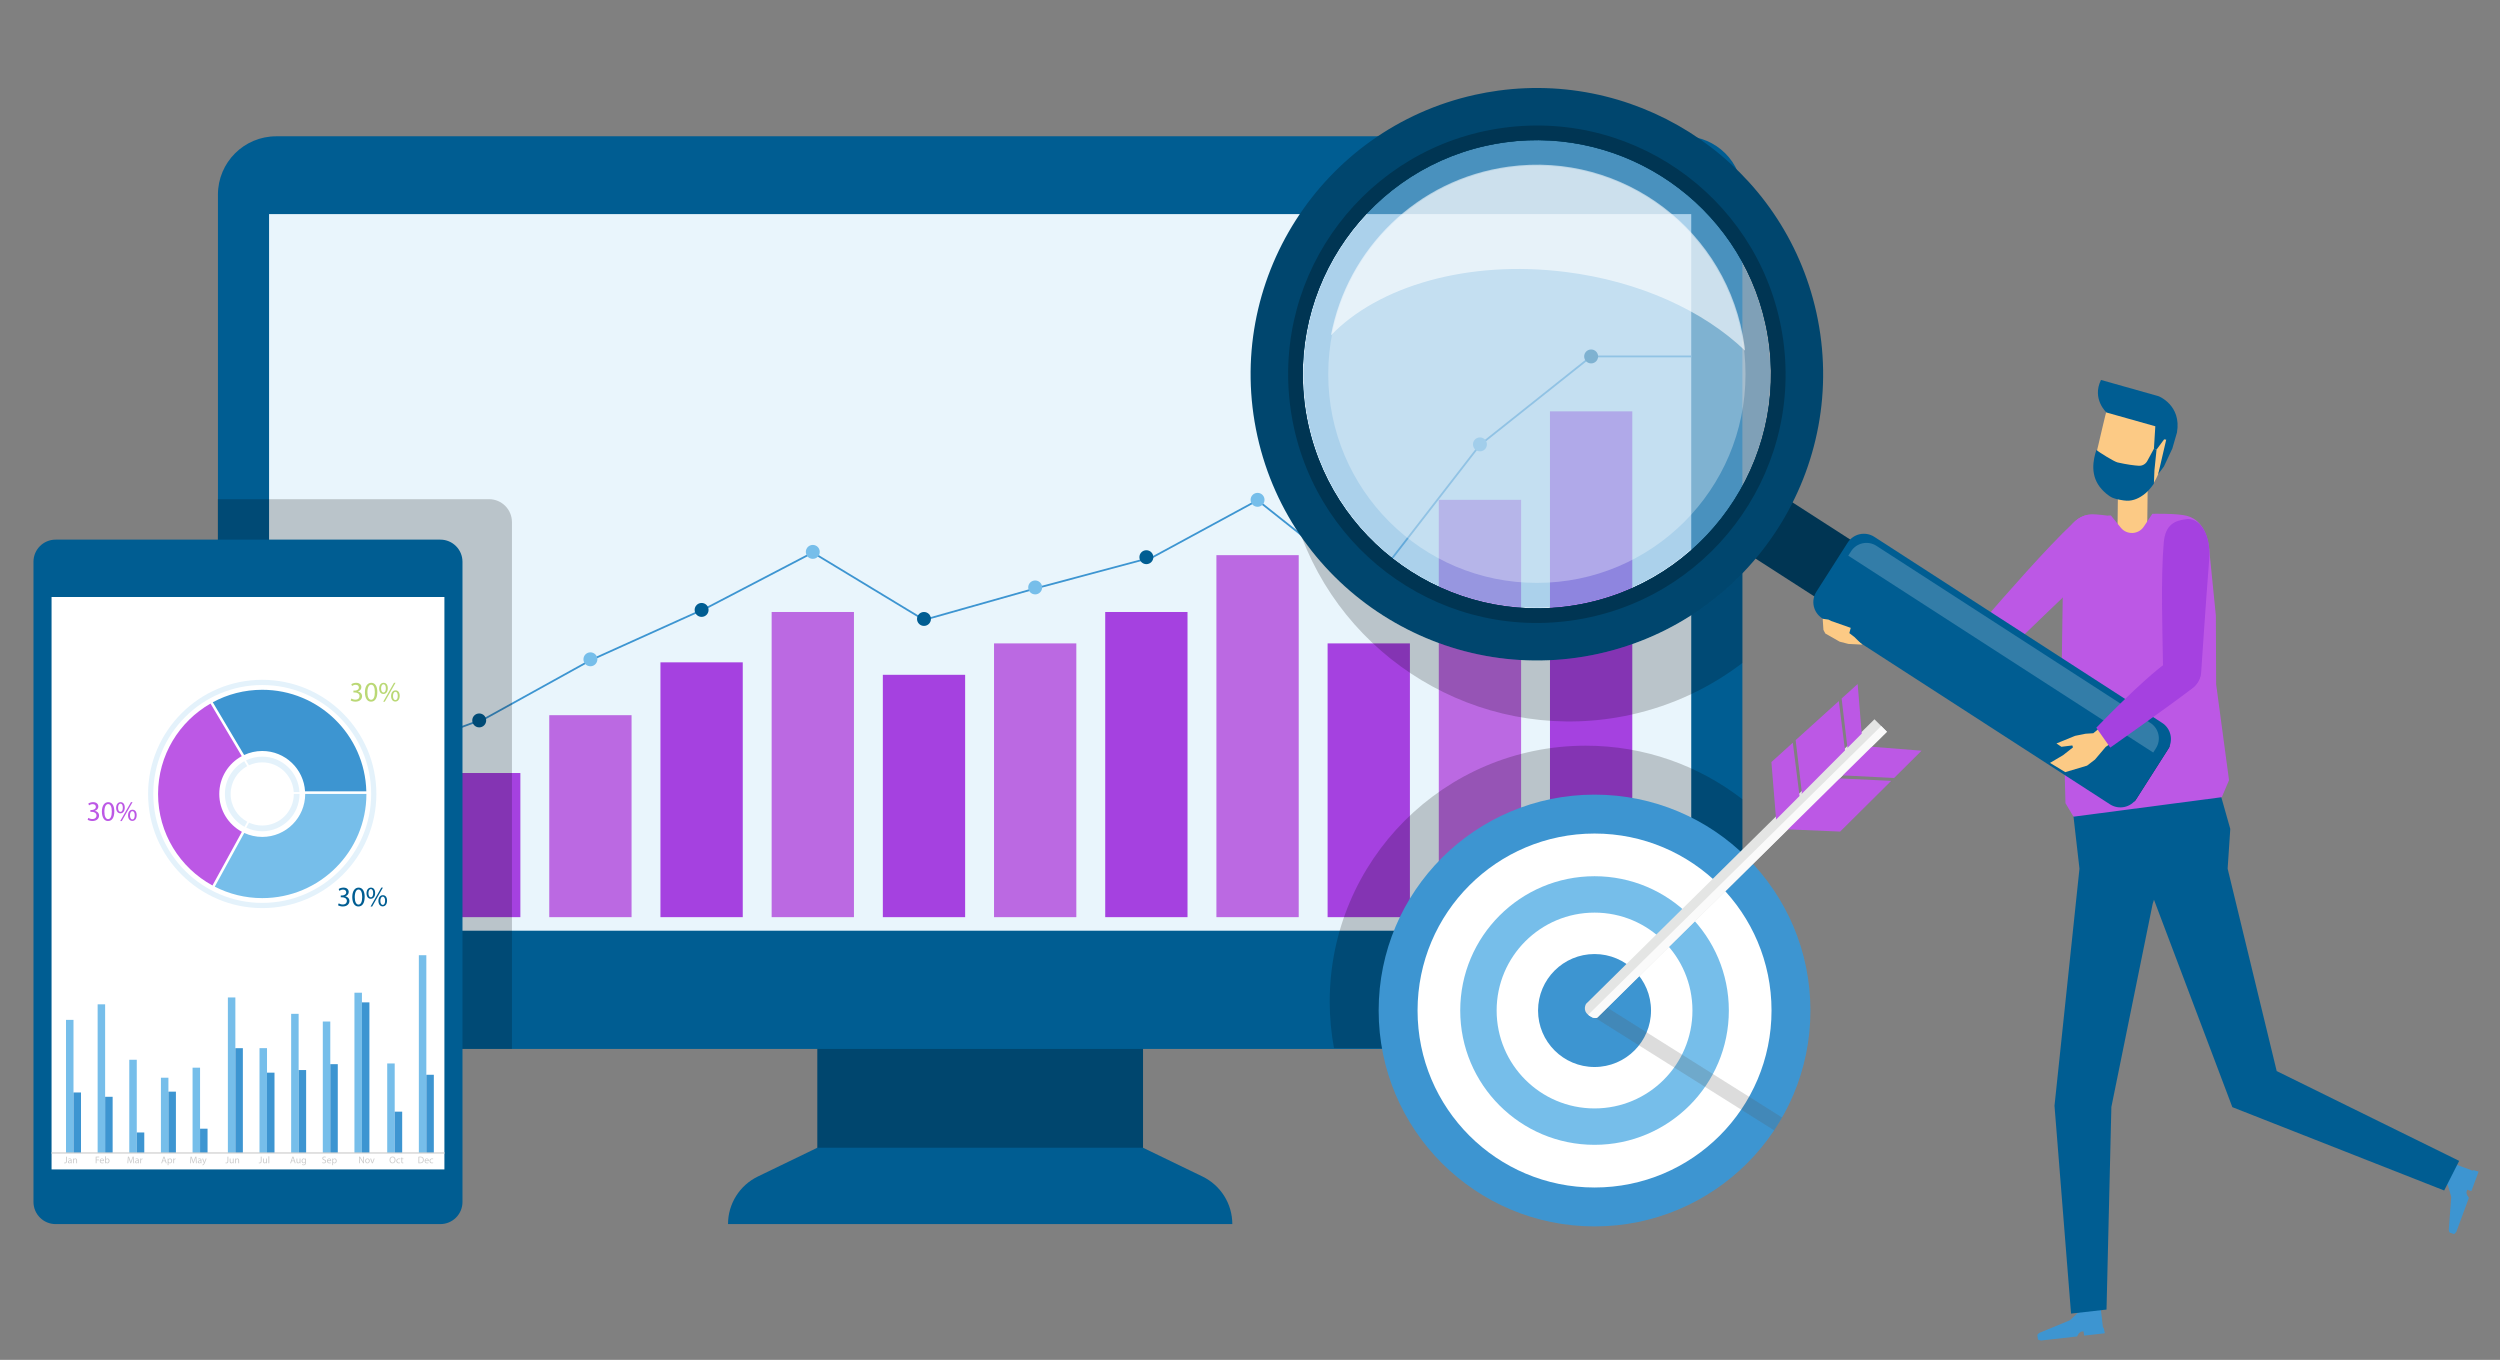 <?xml version="1.0" encoding="utf-8"?>
<!-- Generator: Adobe Illustrator 16.0.0, SVG Export Plug-In . SVG Version: 6.00 Build 0)  -->
<!DOCTYPE svg PUBLIC "-//W3C//DTD SVG 1.1//EN" "http://www.w3.org/Graphics/SVG/1.1/DTD/svg11.dtd">
<svg version="1.1" id="Calque_1" xmlns="http://www.w3.org/2000/svg" xmlns:xlink="http://www.w3.org/1999/xlink" x="0px" y="0px"
	 width="421px" height="229px" viewBox="0 0 421 229" enable-background="new 0 0 421 229" xml:space="preserve">
<rect x="0" y="0" width="421" height="229" fill="#808080" stroke="none"/>
<g>
	<g>
		<g>
			<g>
				<rect x="137.634" y="163.724" fill="#00466E" width="54.852" height="36.83"/>
				<path fill="#005D92" d="M207.522,206.138h-84.924l0,0c0-3.415,1.953-6.528,5.026-8.015l10.01-4.842h54.852l10.01,4.842
					C205.57,199.609,207.522,202.723,207.522,206.138L207.522,206.138z"/>
			</g>
			<g>
				<path fill="#005D92" d="M283.603,176.639H46.518c-5.422,0-9.817-4.396-9.817-9.818V32.769c0-5.422,4.395-9.817,9.817-9.817
					h237.085c5.42,0,9.815,4.396,9.815,9.817V166.82C293.418,172.243,289.023,176.639,283.603,176.639z"/>
				<rect x="45.313" y="36.055" fill="#E9F5FC" width="239.492" height="120.676"/>
			</g>
		</g>
		<g>
			<g>
				<rect x="55.045" y="137.442" fill="#FCCA85" width="13.861" height="17.007"/>
				<rect x="73.77" y="130.175" fill="#A541E0" width="13.861" height="24.274"/>
				<rect x="92.495" y="120.437" fill="#BB69E2" width="13.861" height="34.013"/>
				<rect x="111.219" y="111.538" fill="#A541E0" width="13.861" height="42.911"/>
				<rect x="148.669" y="113.637" fill="#A541E0" width="13.86" height="40.813"/>
				<rect x="167.395" y="108.348" fill="#BB69E2" width="13.859" height="46.102"/>
				<rect x="186.119" y="103.059" fill="#A541E0" width="13.859" height="51.391"/>
				<rect x="204.843" y="93.488" fill="#BB69E2" width="13.861" height="60.961"/>
				<rect x="223.568" y="108.348" fill="#A541E0" width="13.861" height="46.102"/>
				<rect x="242.292" y="84.171" fill="#BB69E2" width="13.861" height="70.278"/>
				<rect x="261.017" y="69.271" fill="#A541E0" width="13.861" height="85.178"/>
				<rect x="129.944" y="103.059" fill="#BB69E2" width="13.861" height="51.391"/>
			</g>
			<g>
				<polygon fill="#3D95D1" points="62.003,128.351 45.313,128.351 45.313,128.043 61.948,128.043 81.769,120.784 99.351,111.056 
					119.089,102.152 136.88,92.873 136.954,92.919 155.623,104.224 174.281,98.954 194.088,93.664 211.79,84.06 211.871,84.123 
					230.472,98.884 249.101,74.829 267.894,59.872 284.805,59.872 284.805,60.18 268.001,60.18 249.319,75.046 230.526,99.32 
					230.403,99.223 211.758,84.427 194.202,93.949 174.363,99.252 155.577,104.559 155.52,104.522 136.869,93.228 119.224,102.43 
					99.489,111.331 81.896,121.063 				"/>
				<g>
					<circle fill="#005D92" cx="61.976" cy="128.197" r="1.173"/>
					<circle fill="#005D92" cx="80.701" cy="121.319" r="1.173"/>
					<circle fill="#76BEEA" cx="99.425" cy="111.027" r="1.173"/>
					<circle fill="#005D92" cx="118.15" cy="102.711" r="1.173"/>
					<circle fill="#76BEEA" cx="136.875" cy="92.938" r="1.173"/>
					<circle fill="#005D92" cx="155.599" cy="104.231" r="1.173"/>
					<circle fill="#76BEEA" cx="174.324" cy="98.923" r="1.173"/>
					<circle fill="#005D92" cx="193.049" cy="93.83" r="1.173"/>
					<circle fill="#76BEEA" cx="211.773" cy="84.171" r="1.173"/>
					<circle fill="#005D92" cx="230.498" cy="99.196" r="1.173"/>
					<circle fill="#76BEEA" cx="249.222" cy="74.834" r="1.173"/>
					<circle fill="#005D92" cx="267.947" cy="60.025" r="1.173"/>
				</g>
			</g>
		</g>
		<g>
			<path opacity="0.2" d="M82.346,84.06H36.667v82.392c0,5.627,4.561,10.188,10.186,10.188h39.36V87.928
				C86.213,85.791,84.482,84.06,82.346,84.06z"/>
			<g>
				<path fill="#005D92" d="M74.155,206.138H9.365c-2.058,0-3.728-1.67-3.728-3.729V94.602c0-2.059,1.669-3.728,3.728-3.728h64.79
					c2.059,0,3.728,1.669,3.728,3.728v107.808C77.883,204.468,76.214,206.138,74.155,206.138z"/>
				<rect x="8.683" y="100.535" fill="#FFFFFF" width="66.155" height="96.396"/>
			</g>
		</g>
		<g>
			<g>
				<g>
					<path fill="#3D95D1" d="M44.16,126.466c3.847,0,6.985,3.008,7.213,6.798h10.315c-0.233-9.484-7.988-17.104-17.529-17.104
						c-3.015,0-5.849,0.761-8.328,2.1l5.28,8.886C42.038,126.715,43.07,126.466,44.16,126.466z"/>
					<path fill="#BC58E5" d="M36.925,133.703c0-2.75,1.531-5.142,3.79-6.366l-5.264-8.859c-5.277,3.024-8.833,8.706-8.833,15.226
						c0,6.651,3.703,12.437,9.16,15.411l4.956-9.038C38.466,138.854,36.925,136.46,36.925,133.703z"/>
					<path fill="#76BEEA" d="M44.16,140.937c-1.085,0-2.108-0.243-3.03-0.67l-4.962,9.048c2.398,1.229,5.112,1.928,7.993,1.928
						c9.687,0,17.541-7.854,17.541-17.539H51.395C51.395,137.697,48.155,140.937,44.16,140.937z"/>
				</g>
				<g>
					<path fill="#E4F2FB" d="M44.16,128.383c2.828,0,5.133,2.21,5.301,4.997h0.967c-0.168-3.321-2.908-5.964-6.268-5.964
						c-0.983,0-1.907,0.232-2.736,0.633l0.495,0.833C42.6,128.566,43.359,128.383,44.16,128.383z"/>
					<path fill="#E4F2FB" d="M38.841,133.703c0-2.022,1.126-3.779,2.788-4.681l-0.495-0.831c-1.943,1.07-3.261,3.137-3.261,5.512
						c0,2.391,1.337,4.469,3.304,5.531l0.465-0.848C39.975,137.489,38.841,135.729,38.841,133.703z"/>
					<path fill="#E4F2FB" d="M50.444,133.703h-0.966c0,2.937-2.381,5.315-5.318,5.315c-0.797,0-1.55-0.178-2.229-0.492l-0.464,0.849
						c0.816,0.387,1.728,0.611,2.693,0.611C47.632,139.986,50.444,137.173,50.444,133.703z"/>
				</g>
				<path fill="#E4F2FB" d="M44.16,152.924c-10.6,0-19.223-8.624-19.223-19.221c0-10.6,8.623-19.224,19.223-19.224
					c10.597,0,19.221,8.624,19.221,19.224C63.381,144.3,54.757,152.924,44.16,152.924L44.16,152.924z M44.16,115.357
					c-10.116,0-18.346,8.229-18.346,18.346c0,10.114,8.23,18.344,18.346,18.344c10.114,0,18.344-8.229,18.344-18.344
					C62.504,123.587,54.274,115.357,44.16,115.357L44.16,115.357z"/>
			</g>
			<g>
				<path fill="#BAD875" d="M59.166,117.637c0.117,0.071,0.388,0.189,0.68,0.189c0.53,0,0.7-0.336,0.696-0.597
					c-0.004-0.43-0.393-0.614-0.794-0.614h-0.232v-0.313h0.232c0.302,0,0.686-0.155,0.686-0.52c0-0.246-0.157-0.464-0.54-0.464
					c-0.247,0-0.481,0.108-0.615,0.204l-0.113-0.303c0.164-0.119,0.478-0.237,0.808-0.237c0.605,0,0.88,0.359,0.88,0.732
					c0,0.323-0.193,0.593-0.567,0.729v0.011c0.379,0.069,0.682,0.354,0.686,0.784c0,0.492-0.388,0.922-1.121,0.922
					c-0.345,0-0.648-0.109-0.799-0.208L59.166,117.637z"/>
				<path fill="#BAD875" d="M63.541,116.539c0,1.046-0.392,1.623-1.068,1.623c-0.601,0-1.012-0.563-1.021-1.579
					c0-1.036,0.447-1.6,1.073-1.6C63.169,114.983,63.541,115.562,63.541,116.539z M61.872,116.587c0,0.8,0.246,1.253,0.625,1.253
					c0.421,0,0.624-0.495,0.624-1.28c0-0.758-0.188-1.255-0.624-1.255C62.138,115.305,61.872,115.749,61.872,116.587z"/>
				<path fill="#BAD875" d="M65.304,115.897c0,0.647-0.338,0.97-0.734,0.97c-0.388,0-0.714-0.308-0.719-0.924
					c0-0.615,0.331-0.96,0.747-0.96C65.024,114.983,65.304,115.315,65.304,115.897z M64.177,115.924
					c-0.01,0.394,0.142,0.691,0.402,0.691c0.274,0,0.397-0.293,0.397-0.695c0-0.378-0.108-0.686-0.403-0.686
					C64.319,115.234,64.177,115.542,64.177,115.924z M64.535,118.168l1.813-3.189h0.264l-1.811,3.189H64.535z M67.308,117.174
					c0,0.647-0.336,0.97-0.734,0.97c-0.387,0-0.713-0.308-0.718-0.927c0-0.615,0.331-0.961,0.748-0.961
					C67.028,116.256,67.308,116.587,67.308,117.174z M66.182,117.202c-0.008,0.392,0.144,0.69,0.402,0.69
					c0.274,0,0.397-0.293,0.397-0.7c0-0.374-0.108-0.686-0.401-0.686C66.325,116.507,66.182,116.813,66.182,117.202z"/>
			</g>
			<g>
				<path fill="#005D92" d="M57.036,152.127c0.119,0.071,0.388,0.189,0.681,0.189c0.53,0,0.701-0.337,0.697-0.596
					c-0.006-0.431-0.394-0.615-0.795-0.615h-0.233v-0.312h0.233c0.302,0,0.686-0.156,0.686-0.521c0-0.246-0.156-0.465-0.54-0.465
					c-0.247,0-0.483,0.109-0.615,0.204l-0.114-0.303c0.166-0.118,0.477-0.236,0.808-0.236c0.606,0,0.88,0.359,0.88,0.733
					c0,0.321-0.194,0.591-0.567,0.729v0.01c0.378,0.07,0.681,0.354,0.686,0.784c0,0.493-0.389,0.923-1.122,0.923
					c-0.345,0-0.647-0.108-0.799-0.209L57.036,152.127z"/>
				<path fill="#005D92" d="M61.412,151.029c0,1.047-0.392,1.623-1.068,1.623c-0.602,0-1.013-0.563-1.022-1.58
					c0-1.036,0.45-1.599,1.073-1.599C61.039,149.474,61.412,150.052,61.412,151.029z M59.742,151.076
					c0,0.801,0.246,1.255,0.625,1.255c0.42,0,0.625-0.497,0.625-1.282c0-0.757-0.19-1.253-0.625-1.253
					C60.007,149.796,59.742,150.24,59.742,151.076z"/>
				<path fill="#005D92" d="M63.172,150.386c0,0.649-0.334,0.971-0.733,0.971c-0.387,0-0.712-0.308-0.717-0.923
					c0-0.614,0.33-0.96,0.747-0.96C62.893,149.474,63.172,149.805,63.172,150.386z M62.046,150.415
					c-0.009,0.394,0.142,0.69,0.402,0.69c0.275,0,0.397-0.293,0.397-0.695c0-0.379-0.109-0.686-0.403-0.686
					C62.188,149.725,62.046,150.031,62.046,150.415z M62.406,152.657l1.811-3.188h0.266l-1.811,3.188H62.406z M65.178,151.665
					c0,0.646-0.336,0.969-0.732,0.969c-0.388,0-0.713-0.309-0.72-0.927c0-0.616,0.332-0.96,0.748-0.96
					C64.898,150.747,65.178,151.076,65.178,151.665z M64.053,151.692c-0.009,0.393,0.142,0.689,0.401,0.689
					c0.275,0,0.398-0.292,0.398-0.699c0-0.373-0.109-0.687-0.403-0.687C64.195,150.996,64.053,151.305,64.053,151.692z"/>
			</g>
			<g>
				<path fill="#BC58E5" d="M14.872,137.737c0.119,0.071,0.388,0.188,0.682,0.188c0.529,0,0.699-0.335,0.694-0.596
					c-0.005-0.43-0.393-0.614-0.794-0.614h-0.232v-0.313h0.232c0.302,0,0.686-0.155,0.686-0.521c0-0.245-0.157-0.463-0.54-0.463
					c-0.246,0-0.482,0.109-0.614,0.203l-0.114-0.303c0.166-0.118,0.477-0.236,0.808-0.236c0.606,0,0.88,0.36,0.88,0.733
					c0,0.322-0.193,0.592-0.567,0.728v0.01c0.379,0.071,0.681,0.355,0.687,0.785c0,0.492-0.389,0.923-1.122,0.923
					c-0.345,0-0.649-0.109-0.8-0.209L14.872,137.737z"/>
				<path fill="#BC58E5" d="M19.249,136.641c0,1.045-0.392,1.622-1.069,1.622c-0.601,0-1.011-0.563-1.022-1.58
					c0-1.036,0.45-1.599,1.075-1.599C18.874,135.084,19.249,135.661,19.249,136.641z M17.579,136.688c0,0.8,0.246,1.253,0.625,1.253
					c0.42,0,0.624-0.496,0.624-1.281c0-0.756-0.189-1.254-0.624-1.254C17.844,135.405,17.579,135.851,17.579,136.688z"/>
				<path fill="#BC58E5" d="M21.009,135.997c0,0.647-0.335,0.97-0.733,0.97c-0.387,0-0.713-0.308-0.718-0.922
					c0-0.615,0.331-0.961,0.748-0.961C20.73,135.084,21.009,135.415,21.009,135.997z M19.883,136.024
					c-0.009,0.394,0.142,0.691,0.402,0.691c0.274,0,0.397-0.294,0.397-0.695c0-0.378-0.107-0.686-0.402-0.686
					C20.025,135.335,19.883,135.643,19.883,136.024z M20.243,138.268l1.812-3.188h0.265l-1.812,3.188H20.243z M23.015,137.274
					c0,0.647-0.335,0.969-0.732,0.969c-0.39,0-0.714-0.306-0.72-0.927c0-0.614,0.331-0.96,0.748-0.96
					C22.736,136.356,23.015,136.688,23.015,137.274z M21.889,137.302c-0.009,0.394,0.142,0.691,0.401,0.691
					c0.274,0,0.399-0.293,0.399-0.7c0-0.374-0.11-0.686-0.403-0.686C22.031,136.607,21.889,136.914,21.889,137.302z"/>
			</g>
		</g>
		<g>
			<rect x="11.115" y="171.746" fill="#76BEEA" width="1.261" height="22.412"/>
			<rect x="16.442" y="169.128" fill="#76BEEA" width="1.262" height="25.03"/>
			<rect x="65.206" y="179.087" fill="#76BEEA" width="1.261" height="15.071"/>
			<rect x="70.534" y="160.858" fill="#76BEEA" width="1.261" height="33.3"/>
			<rect x="21.771" y="178.464" fill="#76BEEA" width="1.261" height="15.694"/>
			<rect x="27.099" y="181.487" fill="#76BEEA" width="1.262" height="12.671"/>
			<rect x="32.428" y="179.798" fill="#76BEEA" width="1.262" height="14.36"/>
			<rect x="38.374" y="167.972" fill="#76BEEA" width="1.261" height="26.187"/>
			<rect x="43.701" y="176.508" fill="#76BEEA" width="1.263" height="17.65"/>
			<rect x="49.03" y="170.729" fill="#76BEEA" width="1.26" height="23.43"/>
			<rect x="54.359" y="172.024" fill="#76BEEA" width="1.262" height="22.134"/>
			<rect x="59.688" y="167.172" fill="#76BEEA" width="1.261" height="26.986"/>
		</g>
		<g>
			<rect x="12.376" y="183.973" fill="#3D95D1" width="1.263" height="10.186"/>
			<rect x="17.705" y="184.699" fill="#3D95D1" width="1.263" height="9.459"/>
			<rect x="66.466" y="187.202" fill="#3D95D1" width="1.262" height="6.956"/>
			<rect x="71.795" y="180.991" fill="#3D95D1" width="1.261" height="13.167"/>
			<rect x="23.032" y="190.709" fill="#3D95D1" width="1.264" height="3.449"/>
			<rect x="28.361" y="183.834" fill="#3D95D1" width="1.263" height="10.324"/>
			<rect x="33.69" y="190.073" fill="#3D95D1" width="1.262" height="4.085"/>
			<rect x="39.635" y="176.514" fill="#3D95D1" width="1.263" height="17.645"/>
			<rect x="44.964" y="180.636" fill="#3D95D1" width="1.262" height="13.522"/>
			<rect x="55.621" y="179.205" fill="#3D95D1" width="1.261" height="14.953"/>
			<rect x="50.291" y="180.196" fill="#3D95D1" width="1.262" height="13.962"/>
			<rect x="60.949" y="168.799" fill="#3D95D1" width="1.262" height="25.359"/>
		</g>
		<g>
			<rect x="8.647" y="194.062" fill="#CCCCCC" width="66.24" height="0.195"/>
			<g>
				<path fill="#CCCCCC" d="M11.125,194.781h0.146v0.742c0,0.294-0.146,0.384-0.336,0.384c-0.054,0-0.118-0.01-0.153-0.024
					l0.02-0.115c0.03,0.011,0.074,0.02,0.122,0.02c0.127,0,0.201-0.058,0.201-0.275V194.781"/>
				<path fill="#CCCCCC" d="M11.926,195.485c-0.16-0.005-0.338,0.022-0.338,0.18c0,0.095,0.062,0.138,0.135,0.138
					c0.104,0,0.172-0.065,0.196-0.136c0.004-0.016,0.007-0.031,0.007-0.044V195.485z M12.067,195.698
					c0,0.071,0.001,0.138,0.01,0.193h-0.13l-0.011-0.102H11.93c-0.044,0.065-0.13,0.117-0.244,0.117
					c-0.161,0-0.242-0.111-0.242-0.228c0-0.191,0.17-0.296,0.478-0.296v-0.016c0-0.065-0.018-0.186-0.182-0.184
					c-0.075,0-0.152,0.021-0.209,0.06l-0.032-0.097c0.064-0.042,0.163-0.068,0.264-0.068c0.242,0,0.304,0.165,0.304,0.321V195.698"
					/>
				<path fill="#CCCCCC" d="M12.299,195.31c0-0.084-0.002-0.148-0.006-0.214h0.127l0.008,0.13h0.004
					c0.039-0.073,0.132-0.146,0.262-0.146c0.112,0,0.283,0.065,0.283,0.337v0.476h-0.146v-0.461c0-0.128-0.047-0.236-0.185-0.236
					c-0.093,0-0.167,0.07-0.194,0.149c-0.005,0.019-0.01,0.042-0.01,0.069v0.479h-0.145V195.31"/>
				<polyline fill="#CCCCCC" points="16.115,194.781 16.712,194.781 16.712,194.9 16.259,194.9 16.259,195.271 16.678,195.271 
					16.678,195.389 16.259,195.389 16.259,195.892 16.115,195.892 16.115,194.781 				"/>
				<path fill="#CCCCCC" d="M17.368,195.415c0.001-0.09-0.039-0.233-0.202-0.233c-0.148,0-0.211,0.133-0.222,0.233H17.368z
					 M16.943,195.519c0.003,0.196,0.127,0.277,0.271,0.277c0.105,0,0.17-0.018,0.221-0.041l0.027,0.104
					c-0.05,0.023-0.141,0.049-0.265,0.049c-0.247,0-0.394-0.163-0.394-0.4c0-0.242,0.142-0.428,0.374-0.428
					c0.261,0,0.329,0.227,0.329,0.374c0,0.027-0.001,0.049-0.004,0.065H16.943"/>
				<path fill="#CCCCCC" d="M17.831,195.572c0,0.018,0.001,0.035,0.005,0.051c0.026,0.102,0.112,0.172,0.218,0.172
					c0.153,0,0.243-0.125,0.243-0.307c0-0.161-0.083-0.297-0.24-0.297c-0.096,0-0.189,0.07-0.218,0.177
					c-0.006,0.018-0.008,0.04-0.008,0.062V195.572z M17.688,194.721h0.144v0.502h0.002c0.052-0.09,0.143-0.144,0.272-0.144
					c0.199,0,0.338,0.163,0.338,0.405c0,0.283-0.182,0.423-0.359,0.423c-0.115,0-0.207-0.043-0.269-0.145h-0.003l-0.008,0.129
					h-0.124c0.003-0.056,0.007-0.137,0.007-0.206V194.721"/>
				<path fill="#CCCCCC" d="M22.421,195.402c-0.008-0.152-0.018-0.342-0.018-0.478h-0.004c-0.038,0.13-0.083,0.269-0.139,0.422
					l-0.197,0.538h-0.108l-0.181-0.53c-0.053-0.155-0.096-0.297-0.126-0.43h-0.004c-0.003,0.139-0.011,0.322-0.021,0.49l-0.03,0.477
					h-0.137l0.078-1.11h0.182l0.19,0.538c0.044,0.136,0.083,0.256,0.111,0.373h0.005c0.028-0.113,0.066-0.235,0.118-0.373
					l0.196-0.538h0.182l0.071,1.11h-0.142L22.421,195.402"/>
				<path fill="#CCCCCC" d="M23.236,195.485c-0.159-0.005-0.339,0.022-0.339,0.18c0,0.095,0.062,0.138,0.134,0.138
					c0.106,0,0.174-0.065,0.196-0.136c0.006-0.016,0.009-0.031,0.009-0.044V195.485z M23.375,195.698
					c0,0.071,0.002,0.138,0.012,0.193h-0.132l-0.009-0.102H23.24c-0.045,0.065-0.13,0.117-0.244,0.117
					c-0.161,0-0.244-0.111-0.244-0.228c0-0.191,0.172-0.296,0.479-0.296v-0.016c0-0.065-0.019-0.186-0.181-0.184
					c-0.076,0-0.154,0.021-0.21,0.06l-0.033-0.097c0.066-0.042,0.164-0.068,0.265-0.068c0.243,0,0.302,0.165,0.302,0.321V195.698"/>
				<path fill="#CCCCCC" d="M23.609,195.343c0-0.093-0.001-0.175-0.007-0.247h0.126l0.007,0.154h0.006
					c0.036-0.104,0.125-0.171,0.222-0.171c0.015,0,0.027,0,0.039,0.003v0.136c-0.015-0.003-0.029-0.003-0.05-0.003
					c-0.101,0-0.174,0.076-0.194,0.185c-0.003,0.021-0.005,0.044-0.005,0.067v0.425h-0.144V195.343"/>
				<path fill="#CCCCCC" d="M27.777,195.43l-0.109-0.321c-0.025-0.069-0.042-0.137-0.058-0.2h-0.004
					c-0.015,0.063-0.033,0.134-0.056,0.2l-0.108,0.321H27.777z M27.412,195.543l-0.115,0.349h-0.149l0.38-1.11h0.17l0.378,1.11
					h-0.151l-0.12-0.349H27.412"/>
				<path fill="#CCCCCC" d="M28.375,195.566c0,0.022,0.002,0.041,0.005,0.059c0.027,0.1,0.114,0.171,0.219,0.171
					c0.153,0,0.24-0.126,0.24-0.308c0-0.16-0.082-0.295-0.236-0.295c-0.099,0-0.192,0.069-0.218,0.177
					c-0.005,0.019-0.01,0.039-0.01,0.059V195.566z M28.231,195.354c0-0.104-0.004-0.184-0.007-0.259h0.127l0.009,0.135h0.004
					c0.057-0.098,0.152-0.151,0.282-0.151c0.194,0,0.34,0.162,0.34,0.401c0,0.287-0.177,0.427-0.365,0.427
					c-0.104,0-0.197-0.046-0.244-0.123h-0.003v0.433h-0.143V195.354"/>
				<path fill="#CCCCCC" d="M29.167,195.343c0-0.093-0.002-0.175-0.007-0.247h0.127l0.005,0.154H29.3
					c0.035-0.104,0.124-0.171,0.222-0.171c0.013,0,0.027,0,0.04,0.003v0.136c-0.016-0.003-0.031-0.003-0.05-0.003
					c-0.102,0-0.174,0.076-0.195,0.185c-0.003,0.021-0.004,0.044-0.004,0.067v0.425h-0.145V195.343"/>
				<path fill="#CCCCCC" d="M32.97,195.402c-0.008-0.152-0.019-0.342-0.019-0.478H32.95c-0.041,0.13-0.084,0.269-0.141,0.422
					l-0.198,0.538h-0.106l-0.18-0.53c-0.053-0.155-0.096-0.297-0.126-0.43h-0.004c-0.002,0.139-0.011,0.322-0.021,0.49l-0.031,0.477
					h-0.135l0.078-1.11h0.183l0.19,0.538c0.045,0.136,0.081,0.256,0.11,0.373h0.005c0.029-0.113,0.068-0.235,0.117-0.373
					l0.198-0.538h0.182l0.069,1.11h-0.142L32.97,195.402"/>
				<path fill="#CCCCCC" d="M33.785,195.485c-0.159-0.005-0.337,0.022-0.337,0.18c0,0.095,0.062,0.138,0.135,0.138
					c0.104,0,0.171-0.065,0.196-0.136c0.003-0.016,0.006-0.031,0.006-0.044V195.485z M33.925,195.698
					c0,0.071,0.002,0.138,0.01,0.193h-0.129l-0.011-0.102h-0.006c-0.044,0.065-0.13,0.117-0.243,0.117
					c-0.161,0-0.244-0.111-0.244-0.228c0-0.191,0.172-0.296,0.479-0.296v-0.016c0-0.065-0.017-0.186-0.18-0.184
					c-0.075,0-0.153,0.021-0.209,0.06l-0.033-0.097c0.064-0.042,0.164-0.068,0.26-0.068c0.247,0,0.307,0.165,0.307,0.321V195.698"/>
				<path fill="#CCCCCC" d="M34.197,195.096l0.174,0.47c0.02,0.053,0.041,0.114,0.052,0.163h0.003
					c0.015-0.049,0.032-0.108,0.051-0.166l0.158-0.467h0.153l-0.22,0.566c-0.101,0.273-0.171,0.412-0.272,0.498
					c-0.071,0.063-0.141,0.087-0.177,0.093l-0.036-0.119c0.036-0.013,0.086-0.036,0.128-0.07c0.038-0.033,0.085-0.088,0.121-0.163
					c0.005-0.016,0.011-0.026,0.011-0.033c0-0.009-0.002-0.022-0.011-0.039l-0.293-0.732H34.197"/>
				<path fill="#CCCCCC" d="M38.304,194.781h0.146v0.742c0,0.294-0.146,0.384-0.335,0.384c-0.056,0-0.119-0.01-0.153-0.024
					l0.02-0.115c0.03,0.011,0.073,0.02,0.121,0.02c0.128,0,0.203-0.058,0.203-0.275V194.781"/>
				<path fill="#CCCCCC" d="M39.351,195.671c0,0.084,0.001,0.157,0.007,0.221h-0.129l-0.008-0.129h-0.003
					c-0.038,0.063-0.123,0.145-0.264,0.145c-0.126,0-0.275-0.067-0.275-0.345v-0.467h0.145v0.438c0,0.152,0.048,0.255,0.18,0.255
					c0.097,0,0.165-0.065,0.189-0.134c0.009-0.019,0.015-0.045,0.015-0.074v-0.484h0.145V195.671"/>
				<path fill="#CCCCCC" d="M39.592,195.31c0-0.084-0.003-0.148-0.009-0.214h0.128l0.008,0.13h0.004
					c0.039-0.073,0.132-0.146,0.264-0.146c0.109,0,0.28,0.065,0.28,0.337v0.476h-0.145v-0.461c0-0.128-0.048-0.236-0.185-0.236
					c-0.094,0-0.167,0.07-0.194,0.149c-0.006,0.019-0.01,0.042-0.01,0.069v0.479h-0.143V195.31"/>
				<path fill="#CCCCCC" d="M43.912,194.781h0.145v0.742c0,0.294-0.145,0.384-0.337,0.384c-0.054,0-0.117-0.01-0.153-0.024
					l0.02-0.115c0.031,0.011,0.074,0.02,0.122,0.02c0.13,0,0.204-0.058,0.204-0.275V194.781"/>
				<path fill="#CCCCCC" d="M44.956,195.671c0,0.084,0.001,0.157,0.009,0.221h-0.129l-0.008-0.129h-0.002
					c-0.037,0.063-0.122,0.145-0.264,0.145c-0.126,0-0.275-0.067-0.275-0.345v-0.467h0.145v0.438c0,0.152,0.048,0.255,0.177,0.255
					c0.098,0,0.166-0.065,0.192-0.134c0.007-0.019,0.014-0.045,0.014-0.074v-0.484h0.143V195.671"/>
				<rect x="45.198" y="194.721" fill="#CCCCCC" width="0.146" height="1.171"/>
				<path fill="#CCCCCC" d="M49.491,195.43l-0.111-0.321c-0.024-0.069-0.041-0.137-0.057-0.2h-0.004
					c-0.016,0.063-0.034,0.134-0.057,0.2l-0.107,0.321H49.491z M49.125,195.543l-0.114,0.349h-0.15l0.38-1.11h0.171l0.377,1.11
					h-0.152l-0.117-0.349H49.125"/>
				<path fill="#CCCCCC" d="M50.596,195.671c0,0.084,0,0.157,0.005,0.221h-0.127l-0.008-0.129h-0.004
					c-0.036,0.063-0.121,0.145-0.262,0.145c-0.125,0-0.274-0.067-0.274-0.345v-0.467h0.143v0.438c0,0.152,0.048,0.255,0.179,0.255
					c0.096,0,0.163-0.065,0.19-0.134c0.007-0.019,0.012-0.045,0.012-0.074v-0.484h0.146V195.671"/>
				<path fill="#CCCCCC" d="M51.374,195.409c0-0.025-0.003-0.047-0.009-0.065c-0.026-0.085-0.094-0.154-0.202-0.154
					c-0.138,0-0.237,0.116-0.237,0.302c0,0.158,0.081,0.287,0.235,0.287c0.089,0,0.17-0.056,0.2-0.148
					c0.01-0.025,0.013-0.055,0.013-0.079V195.409z M51.518,195.773c0,0.186-0.036,0.294-0.113,0.365
					c-0.08,0.071-0.192,0.095-0.293,0.095c-0.095,0-0.2-0.021-0.264-0.065l0.036-0.111c0.053,0.034,0.136,0.064,0.233,0.064
					c0.148,0,0.258-0.076,0.258-0.279v-0.087h-0.005c-0.042,0.073-0.129,0.133-0.253,0.133c-0.196,0-0.339-0.169-0.339-0.387
					c0-0.271,0.177-0.422,0.36-0.422c0.139,0,0.213,0.068,0.249,0.136h0.005l0.002-0.119h0.131
					c-0.007,0.056-0.008,0.121-0.008,0.215V195.773"/>
				<path fill="#CCCCCC" d="M54.287,195.715c0.065,0.042,0.157,0.073,0.255,0.073c0.146,0,0.233-0.075,0.233-0.188
					c0-0.101-0.06-0.162-0.21-0.219c-0.18-0.066-0.293-0.162-0.293-0.317c0-0.171,0.145-0.3,0.36-0.3
					c0.111,0,0.196,0.026,0.245,0.056l-0.04,0.114c-0.035-0.02-0.11-0.052-0.209-0.052c-0.151,0-0.21,0.09-0.21,0.166
					c0,0.104,0.067,0.154,0.222,0.215c0.188,0.072,0.281,0.163,0.281,0.326c0,0.171-0.126,0.318-0.386,0.318
					c-0.108,0-0.226-0.032-0.286-0.071L54.287,195.715"/>
				<path fill="#CCCCCC" d="M55.627,195.415c0.002-0.09-0.039-0.233-0.201-0.233c-0.147,0-0.208,0.133-0.223,0.233H55.627z
					 M55.202,195.519c0.005,0.196,0.128,0.277,0.274,0.277c0.103,0,0.168-0.018,0.221-0.041l0.024,0.104
					c-0.049,0.023-0.139,0.049-0.267,0.049c-0.243,0-0.392-0.163-0.392-0.4c0-0.242,0.145-0.428,0.376-0.428
					c0.261,0,0.328,0.227,0.328,0.374c0,0.027,0,0.049-0.004,0.065H55.202"/>
				<path fill="#CCCCCC" d="M56.092,195.566c0,0.022,0,0.041,0.005,0.059c0.027,0.1,0.114,0.171,0.218,0.171
					c0.152,0,0.242-0.126,0.242-0.308c0-0.16-0.085-0.295-0.238-0.295c-0.099,0-0.192,0.069-0.219,0.177
					c-0.006,0.019-0.008,0.039-0.008,0.059V195.566z M55.947,195.354c0-0.104-0.003-0.184-0.005-0.259h0.126l0.008,0.135h0.005
					c0.058-0.098,0.151-0.151,0.281-0.151c0.195,0,0.339,0.162,0.339,0.401c0,0.287-0.176,0.427-0.363,0.427
					c-0.106,0-0.197-0.046-0.245-0.123h-0.002v0.433h-0.145V195.354"/>
				<path fill="#CCCCCC" d="M60.468,195.892v-1.11h0.158l0.353,0.562c0.08,0.13,0.147,0.247,0.199,0.362l0.004-0.003
					c-0.014-0.15-0.017-0.282-0.017-0.455v-0.466H61.3v1.11h-0.145l-0.351-0.564c-0.08-0.123-0.153-0.248-0.208-0.368h-0.005
					c0.009,0.141,0.011,0.274,0.011,0.457v0.476H60.468"/>
				<path fill="#CCCCCC" d="M61.637,195.494c0,0.173,0.101,0.306,0.24,0.306c0.139,0,0.244-0.13,0.244-0.309
					c0-0.137-0.069-0.304-0.241-0.304C61.711,195.188,61.637,195.344,61.637,195.494L61.637,195.494z M62.268,195.486
					c0,0.296-0.206,0.421-0.396,0.421c-0.215,0-0.383-0.155-0.383-0.406c0-0.268,0.178-0.422,0.396-0.422
					C62.112,195.079,62.268,195.244,62.268,195.486"/>
				<path fill="#CCCCCC" d="M62.496,195.096l0.157,0.445c0.025,0.074,0.047,0.139,0.063,0.203h0.004
					c0.019-0.064,0.042-0.129,0.068-0.203l0.153-0.445h0.15l-0.31,0.796h-0.14l-0.304-0.796H62.496"/>
				<path fill="#CCCCCC" d="M65.745,195.342c0,0.237,0.128,0.451,0.355,0.451c0.229,0,0.357-0.212,0.357-0.46
					c0-0.225-0.116-0.456-0.354-0.456C65.864,194.877,65.745,195.1,65.745,195.342L65.745,195.342z M66.608,195.325
					c0,0.381-0.232,0.582-0.515,0.582c-0.295,0-0.5-0.228-0.5-0.563c0-0.351,0.216-0.581,0.514-0.581
					C66.411,194.763,66.608,194.993,66.608,195.325"/>
				<path fill="#CCCCCC" d="M67.364,195.861c-0.039,0.021-0.123,0.046-0.229,0.046c-0.241,0-0.397-0.163-0.397-0.405
					c0-0.246,0.168-0.423,0.428-0.423c0.085,0,0.16,0.021,0.199,0.041l-0.031,0.11c-0.034-0.017-0.089-0.037-0.168-0.037
					c-0.182,0-0.282,0.135-0.282,0.301c0,0.184,0.118,0.299,0.278,0.299c0.081,0,0.134-0.022,0.176-0.038L67.364,195.861"/>
				<path fill="#CCCCCC" d="M67.729,194.904v0.191h0.208v0.108h-0.208v0.431c0,0.099,0.028,0.153,0.108,0.153
					c0.042,0,0.063-0.003,0.086-0.009l0.007,0.109c-0.029,0.012-0.073,0.019-0.129,0.019c-0.066,0-0.123-0.022-0.158-0.06
					c-0.039-0.044-0.053-0.114-0.053-0.208v-0.436h-0.125v-0.108h0.125v-0.15L67.729,194.904"/>
				<path fill="#CCCCCC" d="M70.606,195.779c0.034,0.005,0.088,0.006,0.144,0.006c0.307,0,0.473-0.17,0.473-0.471
					c0.001-0.26-0.147-0.428-0.45-0.428c-0.074,0-0.13,0.006-0.167,0.014V195.779z M70.461,194.797
					c0.09-0.015,0.191-0.023,0.304-0.023c0.207,0,0.354,0.048,0.451,0.137c0.1,0.092,0.157,0.221,0.157,0.399
					c0,0.182-0.057,0.33-0.16,0.432c-0.104,0.104-0.276,0.159-0.491,0.159c-0.104,0-0.188-0.004-0.261-0.013V194.797"/>
				<path fill="#CCCCCC" d="M72.066,195.415c0.002-0.09-0.039-0.233-0.201-0.233c-0.148,0-0.209,0.133-0.221,0.233H72.066z
					 M71.642,195.519c0.002,0.196,0.126,0.277,0.273,0.277c0.103,0,0.168-0.018,0.219-0.041l0.027,0.104
					c-0.051,0.023-0.139,0.049-0.267,0.049c-0.244,0-0.391-0.163-0.391-0.4c0-0.242,0.141-0.428,0.375-0.428
					c0.259,0,0.329,0.227,0.329,0.374c0,0.027-0.002,0.049-0.006,0.065H71.642"/>
				<path fill="#CCCCCC" d="M72.953,195.861c-0.038,0.021-0.119,0.046-0.228,0.046c-0.239,0-0.397-0.163-0.397-0.405
					c0-0.246,0.17-0.423,0.43-0.423c0.084,0,0.16,0.021,0.2,0.041l-0.033,0.11c-0.035-0.017-0.089-0.037-0.167-0.037
					c-0.184,0-0.283,0.135-0.283,0.301c0,0.184,0.119,0.299,0.277,0.299c0.083,0,0.137-0.022,0.178-0.038L72.953,195.861"/>
			</g>
		</g>
		<g>
			<g>
				<g>
					<g>
						<g>
							
								<rect x="356.624" y="82.104" transform="matrix(1 0.011 -0.011 1 0.946 -3.853)" fill="#FCCA85" width="4.999" height="8.002"/>
						</g>
						<g>
							<g id="XMLID_70_">
								<path id="XMLID_81_" fill="#FCCA85" d="M353.072,76.131c-1.065,3.401,0.426,6.896,3.326,7.804
									c2.902,0.907,6.117-1.114,7.183-4.516c0.148-0.481,2.348-6.594,2.398-7.07l-11.125-3.48
									C354.625,69.289,353.223,75.649,353.072,76.131z"/>
								<path id="XMLID_72_" fill="#005D92" d="M366.603,72.829c0.793-4.623-3.114-6.114-3.114-6.114l-9.682-2.732
									c-1.577,3.191,0.924,5.482,0.924,5.482l8.224,2.319l-0.234,3.785l0.441,0.145l1.276-1.725l0.354,0.046l-1.353,5.814
									l0.965-1.291l1.416-3.021L366.603,72.829z"/>
							</g>
							<path fill="#005D92" d="M353.034,75.762c0.405,0.389,3.008,1.984,3.547,2.107c1.6,0.365,2.798,0.511,3.566,0.564
								c0.604,0.045,1.168-0.271,1.455-0.803l1.118-2.062l0.441,0.145l-0.354,3.485l-0.094,2.249c0,0-0.624,0.967-1.433,1.635
								c-0.969,0.804-2.027,1.279-3.144,1.237c-0.592-0.022-1.807-0.247-2.325-0.469c-0.78-0.33-1.468-1.007-1.852-1.423
								C351.875,80.163,352.5,77.387,353.034,75.762z"/>
						</g>
					</g>
					<g>
						<g>
							<path fill="#3D95D1" d="M415.436,200.49l0.049-0.138l0.7,0.225l1.214-3.285l-0.942-0.247l-0.04,0.106l-0.009-0.007
								l-3.344-1.224l-1.261,3.409l0.414,0.235l0.572,2.002l-0.416,5.508c0,0,0.024,0.457,0.242,0.528l0.399,0.131l0.24,0.08
								c0,0,0.127-0.021,0.395-0.385l2.114-5.713l-0.335-0.517l-0.087-0.413L415.436,200.49z"/>
						</g>
						<g>
							<g>
								<g>
									<path fill="#3D95D1" d="M350.717,224.21l0.145-0.017l0.116,0.725l3.479-0.396l-0.205-0.951l-0.113,0.011l0.002-0.01
										l-0.414-3.537l-3.611,0.411l-0.024,0.475l-1.528,1.413l-5.106,2.11c0,0-0.395,0.229-0.361,0.455l0.063,0.416l0.038,0.25
										c0,0,0.076,0.104,0.521,0.18l6.053-0.689l0.31-0.528l0.33-0.264L350.717,224.21z"/>
								</g>
							</g>
							<polygon fill="#005D92" points="373.926,133.753 349.075,136.581 349.478,140.142 350.182,146.289 345.978,186.21 
								348.765,221.209 354.738,220.53 355.555,186.419 362.508,152.215 362.731,151.517 375.929,186.446 411.598,200.478 
								414.125,195.493 383.396,180.368 375.135,146.278 375.579,139.589 							"/>
						</g>
					</g>
					<g>
						<path fill="#BC58E5" d="M354.845,86.826l0.628-0.025l1.671,2.062c1.022,1.263,2.977,1.171,3.876-0.182l1.436-2.157
							c0,0,4.161-0.098,5.818,0.344c3.114,0.83,3.763,4.433,3.85,6.587l1.025,10.164l0.051,11.621l2.168,16.145l-1.215,2.862
							l-24.976,3.283l-1.352-2.277l-0.441-17.119l-0.205-5.13l0.292-19.456c-0.12-3.003,1.092-6.729,4.827-6.939
							C352.936,86.572,354.845,86.826,354.845,86.826z"/>
					</g>
				</g>
				<g>
					<polygon fill="#FCCA85" points="309.639,106.83 314.435,106.224 315.464,105.75 315.68,105.543 315.297,105.19 
						314.534,104.761 314.326,104.271 315.937,104.523 316.857,104.963 317.857,105.065 320.221,105.156 320.002,108.523 
						317.05,108.145 314.268,108.531 312.602,108.403 309.996,107.474 309.676,107.066 					"/>
					<g>
						<g>
							<path fill="#BC58E5" d="M333.37,109.55l-0.188-0.225c-1.087-1.443-0.769-3.021,0.815-4.834
								c3.66-4.192,10.615-12.19,15.113-16.41c2.341-2.195,3.992-1.406,5.427-0.425l0.268,0.194c1.715,1.533,0.908,4.791-1.887,7.45
								c-4.795,4.555-14.989,14.418-14.989,14.418C336.394,110.945,334.454,110.993,333.37,109.55z"/>
							<path fill="#3D95D1" d="M318.168,108.832l0.49-4.06c0,0,11.204-0.837,16.147-0.256c2.515,0.297,3.919,0.846,3.97,2.65l0,0
								c0.049,1.804-0.986,3.675-4.001,3.438C330.188,110.246,318.168,108.832,318.168,108.832z"/>
						</g>
					</g>
				</g>
				<g>
					<g>
						<path fill="#003553" d="M359.109,134.92l-70.122-45.133l6.089-9.548l70.124,45.134c0.158,0.103,0.205,0.314,0.104,0.474
							l-5.721,8.97C359.481,134.976,359.269,135.022,359.109,134.92z"/>
						<g>
							<path fill="#005D92" d="M355.333,135.456l-48.468-31.329c-1.51-0.962-1.953-2.965-0.991-4.475l5.271-8.268
								c0.962-1.509,2.965-1.952,4.476-0.99l48.468,31.329c1.508,0.962,1.951,2.966,0.991,4.476l-5.271,8.267
								C358.846,135.975,356.841,136.419,355.333,135.456z"/>
							<g>
								<path fill="#337DA8" d="M363.066,126.001c0.915-1.438,0.494-3.346-0.942-4.261l-46.151-29.831
									c-1.437-0.917-3.346-0.494-4.262,0.942l-0.461,0.724l51.353,33.154L363.066,126.001z"/>
							</g>
						</g>
					</g>
					<g>
						<g>
							<path fill="none" d="M253.494,23.967c-1.066,0.145-2.134,0.335-3.201,0.572c-21.222,4.696-34.666,25.782-29.97,47.003
								c4.698,21.224,25.793,34.658,47.004,29.969c21.222-4.697,34.666-25.782,29.968-47.003
								C292.834,34.355,273.593,21.216,253.494,23.967z"/>
							<path fill="#00466E" d="M252.309,15.261c-1.306,0.178-2.611,0.412-3.917,0.7c-25.951,5.745-42.393,31.53-36.646,57.48
								c5.743,25.953,31.541,42.382,57.481,36.647c25.949-5.744,42.39-31.529,36.646-57.479
								C300.42,27.965,276.888,11.896,252.309,15.261z M267.327,101.511c-21.211,4.689-42.306-8.745-47.004-29.969
								c-4.696-21.221,8.748-42.307,29.97-47.003c1.067-0.237,2.135-0.428,3.201-0.572c20.1-2.751,39.341,10.389,43.801,30.541
								C301.993,75.729,288.548,96.813,267.327,101.511z"/>
						</g>
						<path opacity="0.3" fill="#FFFFFF" d="M253.494,23.966c-1.066,0.146-2.134,0.336-3.201,0.573
							c-21.222,4.696-34.666,25.782-29.97,47.003c4.698,21.224,25.793,34.658,47.004,29.969
							c21.222-4.696,34.666-25.781,29.968-47.003C292.834,34.355,273.593,21.216,253.494,23.966z"/>
						<path fill="#00466E" d="M253.128,21.529c-22.915,3.136-38.952,24.257-35.815,47.174s24.258,38.953,47.175,35.816
							c22.918-3.136,38.953-24.257,35.816-47.174S276.046,18.393,253.128,21.529z M267.327,101.511
							c-21.211,4.689-42.306-8.745-47.004-29.969c-4.696-21.221,8.748-42.307,29.97-47.003c1.067-0.237,2.135-0.428,3.201-0.573
							c20.1-2.75,39.341,10.39,43.801,30.542C301.993,75.729,288.548,96.814,267.327,101.511z"/>
						<path fill="#003553" d="M253.128,21.529c-22.915,3.136-38.952,24.257-35.815,47.174s24.258,38.953,47.175,35.816
							c22.918-3.136,38.953-24.257,35.816-47.174S276.046,18.393,253.128,21.529z M267.327,101.511
							c-21.211,4.689-42.306-8.745-47.004-29.969c-4.696-21.221,8.748-42.307,29.97-47.003c1.067-0.237,2.135-0.428,3.201-0.573
							c20.1-2.75,39.341,10.39,43.801,30.542C301.993,75.729,288.548,96.814,267.327,101.511z"/>
						<circle opacity="0.4" fill="#4596D1" cx="258.81" cy="63.024" r="39.316"/>
						<circle opacity="0.3" fill="#FFFFFF" cx="258.809" cy="63.024" r="35.134"/>
						<path opacity="0.6" fill="#FFFFFF" d="M263.632,45.795c12.517,1.568,23.287,6.585,30.231,13.26
							c-0.031-0.271-0.054-0.544-0.092-0.815c-2.642-19.311-20.438-32.822-39.748-30.18c-15.432,2.111-27.152,13.905-29.892,28.411
							C232.063,48.212,247.121,43.726,263.632,45.795z"/>
					</g>
				</g>
				<g>
					<g>
						<polygon fill="#FCCA85" points="354.976,121.436 352.508,123.477 351.205,123.561 349.45,123.914 346.308,125.196 
							347.139,125.762 348.982,125.531 349.09,125.858 347.419,127.174 345.223,128.47 347.794,130.028 351.458,128.935 
							352.787,127.919 354.604,125.776 357.057,124.092 						"/>
						<g>
							<g>
								<path fill="#A541E0" d="M367.161,116.281l-0.29-0.043c-1.773-0.349-2.589-1.735-2.622-4.143
									c-0.073-5.564-0.403-14.576,0.127-20.721c0.276-3.197,2.034-3.714,3.756-3.94l0.328-0.034
									c2.301-0.004,3.878,2.96,3.57,6.807c-0.527,6.591-1.363,19.154-1.363,19.154C370.343,115.3,368.931,116.631,367.161,116.281
									z"/>
								<path fill="#A541E0" d="M355.367,125.896l-2.349-3.349c0,0,7.784-8.104,11.852-10.973c2.07-1.459,3.48-1.986,4.724-0.677
									l0,0c1.243,1.309,1.72,3.393-0.682,5.229C365.255,118.923,355.367,125.896,355.367,125.896z"/>
							</g>
						</g>
					</g>
					<polygon fill="#FCCA85" points="312.281,107.272 311.427,106.616 311.664,105.73 308.38,104.578 307.917,104.34 
						306.941,104.202 307.066,106.081 307.386,106.684 309.791,108.055 311.276,108.438 313.584,108.555 					"/>
				</g>
			</g>
			<path opacity="0.2" d="M269.249,110.089c-19.645,4.343-39.197-4.032-50.031-19.624c8.363,21.968,31.847,35.108,55.452,29.89
				c7.037-1.559,13.366-4.6,18.749-8.711V96.555C287.074,103.122,278.813,107.971,269.249,110.089z"/>
		</g>
	</g>
	<path opacity="0.2" d="M293.418,176.508v-41.915c-7.293-5.648-16.438-9.02-26.377-9.02c-23.813,0-43.119,19.305-43.119,43.119
		c0,2.67,0.255,5.279,0.72,7.815H293.418z"/>
	<g>
		<circle fill="#3D95D1" cx="268.521" cy="170.172" r="36.356"/>
		<circle fill="#FFFFFF" cx="268.521" cy="170.172" r="29.804"/>
		<circle fill="#76BEEA" cx="268.52" cy="170.172" r="22.617"/>
		<circle fill="#FFFFFF" cx="268.521" cy="170.172" r="16.487"/>
		<circle fill="#3D95D1" cx="268.52" cy="170.172" r="9.512"/>
		<path opacity="0.21" fill="#5A5A5A" d="M269.329,168.842c0,0-1.008-0.341-1.477,0.684c0,0-0.49,0.934-0.059,1.354l30.973,19.468
			c0.471-0.704,0.91-1.428,1.332-2.165L269.329,168.842z"/>
		<path fill="#E4E5E4" d="M267.479,170.913c0,0,0.932,0.81,1.527,0.431l48.756-48.113l-2.105-2.105l-48.563,47.923
			C267.094,169.048,266.436,170.104,267.479,170.913z"/>
		<g>
			<polygon fill="#BC58E5" points="302.389,124.633 303.438,133.496 303.358,133.727 310.702,126.361 309.657,118.057 			"/>
			<polygon fill="#BC58E5" points="313.514,123.541 312.829,115.188 310.129,117.629 311.116,125.945 			"/>
			<polygon fill="#BC58E5" points="298.303,128.33 299.096,138.002 303.042,134.045 301.911,125.065 			"/>
			<polygon fill="#BC58E5" points="300.542,139.641 309.879,140.038 318.479,131.498 309.334,131.062 			"/>
			<polygon fill="#BC58E5" points="323.592,126.418 314.809,125.721 309.854,130.555 318.969,131.01 			"/>
		</g>
		<path fill="#FAFAFA" d="M269.006,171.344l48.756-48.113l-0.967-0.967l-49.342,48.625c0.01,0.008,0.014,0.016,0.025,0.024
			C267.479,170.913,268.411,171.723,269.006,171.344z"/>
	</g>
</g>
</svg>
